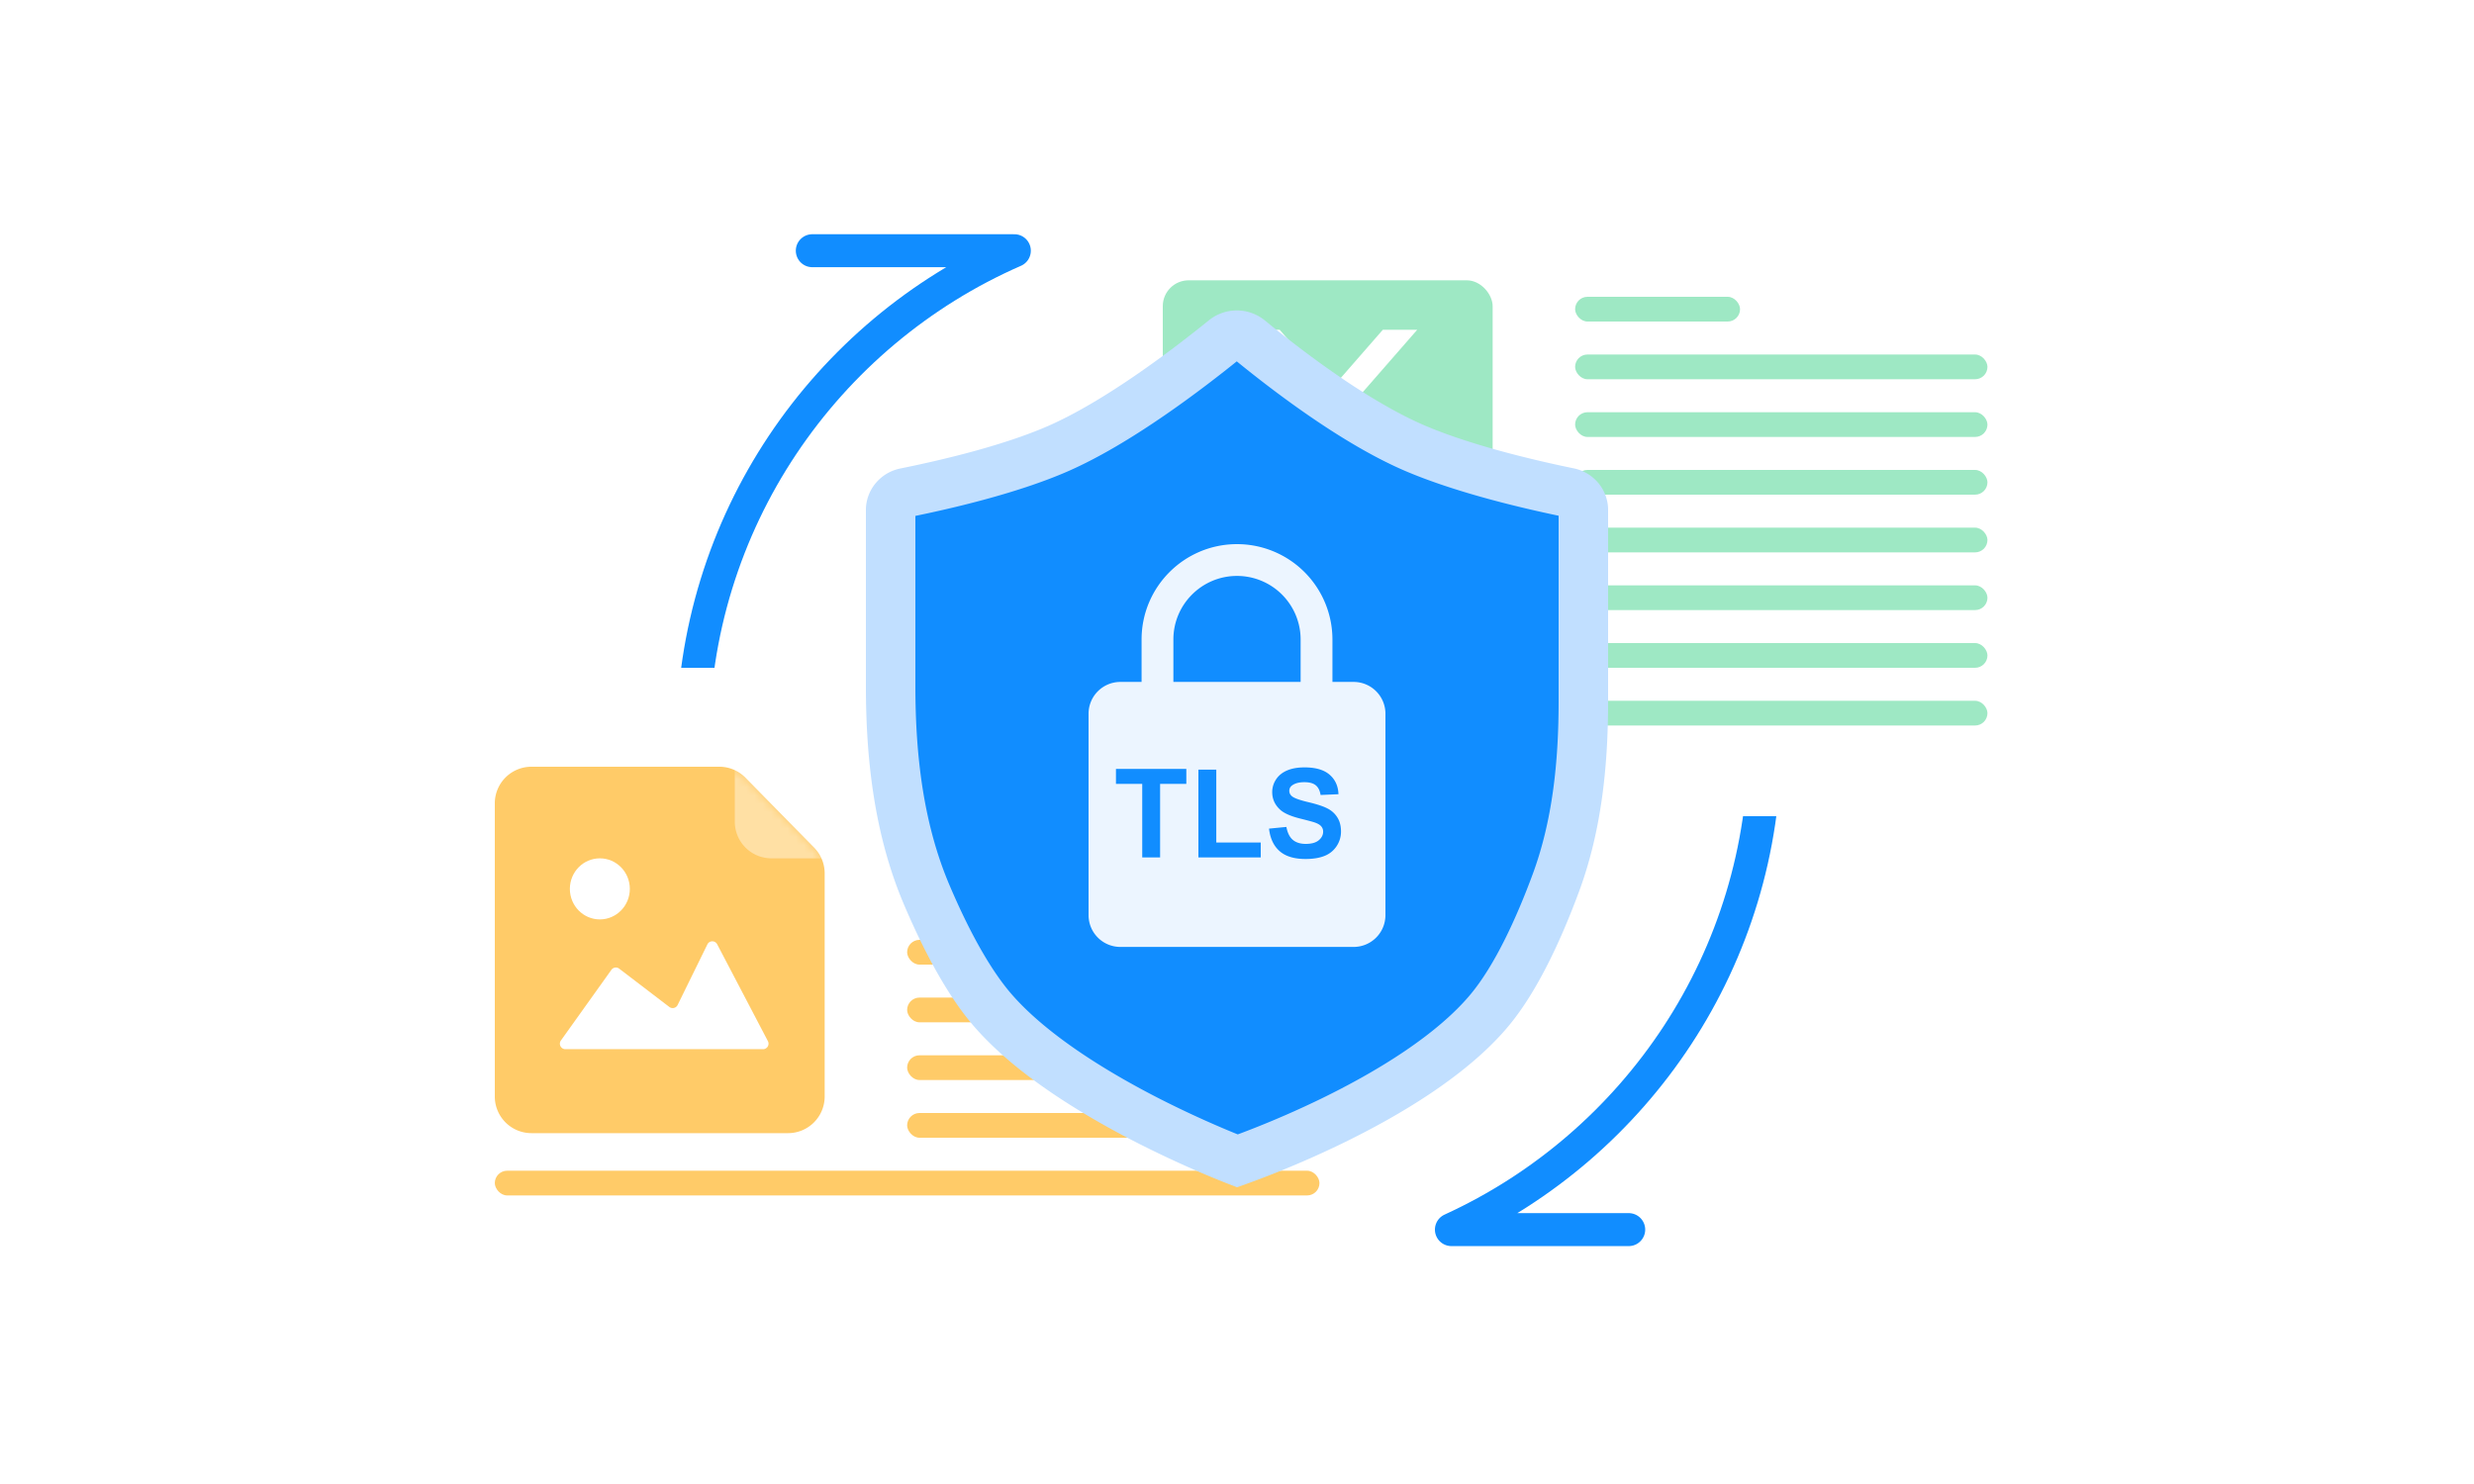<svg width="300" height="180" fill="none" xmlns="http://www.w3.org/2000/svg"><mask id="a" style="mask-type:alpha" maskUnits="userSpaceOnUse" x="0" y="0" width="300" height="180"><path fill="#C8AFAF" d="M0 0h300v180H0z"/></mask><g mask="url(#a)"><path d="M214 90c0 26.265-15.579 48.892-38 59.144h21.5M84 90c0-26.654 16.043-49.561 39-59.591H98.5" stroke="#118DFF" stroke-width="4" stroke-linecap="round" stroke-linejoin="round"/><g filter="url(#b)"><rect x="50" y="81" width="119" height="75" rx="8" fill="#fff"/></g><rect x="110" y="93" width="20" height="3" rx="1.5" fill="#FFCB68"/><rect x="110" y="100" width="50" height="3" rx="1.5" fill="#FFCB68"/><rect x="110" y="114" width="50" height="3" rx="1.5" fill="#FFCB68"/><rect x="110" y="128" width="50" height="3" rx="1.5" fill="#FFCB68"/><rect x="110" y="107" width="50" height="3" rx="1.5" fill="#FFCB68"/><rect x="110" y="121" width="50" height="3" rx="1.5" fill="#FFCB68"/><rect x="110" y="135" width="50" height="3" rx="1.5" fill="#FFCB68"/><rect x="60" y="142" width="100" height="3" rx="1.5" fill="#FFCB68"/><path d="M64.444 137.444h31.112A4.444 4.444 0 0 0 100 133v-27.072a4.448 4.448 0 0 0-1.273-3.114l-8.33-8.483A4.444 4.444 0 0 0 87.226 93H64.444A4.444 4.444 0 0 0 60 97.444V133a4.444 4.444 0 0 0 4.444 4.444Z" fill="#FFCB68"/><mask id="c" style="mask-type:alpha" maskUnits="userSpaceOnUse" x="60" y="93" width="40" height="45"><path d="M64.444 137.444h31.112A4.444 4.444 0 0 0 100 133v-27.072a4.448 4.448 0 0 0-1.273-3.114l-8.33-8.483A4.444 4.444 0 0 0 87.226 93H64.444A4.444 4.444 0 0 0 60 97.444V133a4.444 4.444 0 0 0 4.444 4.444Z" fill="#2B99FF"/></mask><g mask="url(#c)" fill="#fff"><ellipse cx="72.738" cy="107.815" rx="3.636" ry="3.704"/><path d="M92.528 127.259H68.56a.666.666 0 0 1-.543-1.054l6.12-8.57a.667.667 0 0 1 .947-.143l6.08 4.645a.667.667 0 0 0 1.004-.236l3.608-7.351a.666.666 0 0 1 1.19-.015l6.151 11.748a.667.667 0 0 1-.59.976Z"/><path opacity=".4" d="M89.102 91.148h12.727v12.963h-8.283a4.444 4.444 0 0 1-4.444-4.444v-8.519Z"/></g><g filter="url(#d)"><rect x="131" y="24" width="119" height="75" rx="8" fill="#fff"/></g><rect x="141" y="34" width="40" height="50.196" rx="3.137" fill="#9EE8C4"/><rect x="146.488" y="66.157" width="29.02" height="2.745" rx="1.373" fill="#fff"/><rect x="146.488" y="72.823" width="29.02" height="2.745" rx="1.373" fill="#fff"/><path fill-rule="evenodd" clip-rule="evenodd" d="M155.17 40H151l8.341 9.557-8.338 9.554h4.17l6.253-7.165 6.253 7.165h4.169l-8.337-9.554L171.852 40h-4.17l-6.256 7.169L155.17 40Z" fill="#fff"/><rect x="191" y="36" width="20" height="3" rx="1.5" fill="#9EE8C4"/><rect x="191" y="43" width="50" height="3" rx="1.5" fill="#9EE8C4"/><rect x="191" y="57" width="50" height="3" rx="1.5" fill="#9EE8C4"/><rect x="191" y="71" width="50" height="3" rx="1.5" fill="#9EE8C4"/><rect x="191" y="50" width="50" height="3" rx="1.5" fill="#9EE8C4"/><rect x="191" y="64" width="50" height="3" rx="1.5" fill="#9EE8C4"/><rect x="191" y="78" width="50" height="3" rx="1.5" fill="#9EE8C4"/><rect x="141" y="85" width="100" height="3" rx="1.5" fill="#9EE8C4"/><path d="M192 61.837v23.255c0 7.641-.788 15.099-3.328 21.978-2.025 5.483-4.767 11.489-7.984 15.382-4.53 5.481-12.285 10.161-19.22 13.533a119.945 119.945 0 0 1-8.796 3.839c-1.103.43-2 .76-2.625.983-.598-.234-1.448-.574-2.49-1.012a126.581 126.581 0 0 1-8.473-3.941c-6.69-3.426-14.248-8.118-18.805-13.441-3.026-3.535-5.751-8.813-7.907-13.886C109.05 100.713 108 92.071 108 83.233V61.858c0-.973.717-1.88 1.775-2.094 4.673-.942 12.539-2.75 18.419-5.303 7.314-3.175 15.79-9.641 20.295-13.288a2.388 2.388 0 0 1 2.986.013c4.474 3.668 12.917 10.163 20.364 13.29 5.984 2.512 13.765 4.321 18.399 5.273 1.05.215 1.762 1.118 1.762 2.088Z" fill="#118DFF" stroke="#C1DFFF" stroke-width="6"/><path d="M159.644 77.571V88.5h-19.286V77.571c0-5.325 4.318-9.642 9.643-9.642a9.643 9.643 0 0 1 9.643 9.642Z" stroke="#ECF5FF" stroke-width="3.857"/><path fill-rule="evenodd" clip-rule="evenodd" d="M135.857 82.714A3.857 3.857 0 0 0 132 86.571V111a3.857 3.857 0 0 0 3.857 3.857h28.286A3.857 3.857 0 0 0 168 111V86.571a3.857 3.857 0 0 0-3.857-3.857h-28.286Zm2.651 12.365V104h2.168v-8.92h3.179v-1.817h-8.533v1.816h3.186Zm6.812-1.728V104h7.558v-1.809h-5.39v-8.84h-2.168Zm10.671 6.95-2.109.205c.141 1.202.576 2.117 1.304 2.747.727.625 1.77.937 3.127.937.933 0 1.711-.129 2.336-.388a3.093 3.093 0 0 0 1.451-1.201 3.167 3.167 0 0 0 .512-1.728c0-.679-.144-1.248-.432-1.707a2.952 2.952 0 0 0-1.186-1.091c-.503-.269-1.282-.528-2.337-.777-1.054-.249-1.719-.488-1.992-.717-.215-.181-.322-.398-.322-.652 0-.279.115-.5.344-.667.356-.259.85-.388 1.48-.388.61 0 1.066.122 1.369.366.308.24.508.635.601 1.187l2.168-.095c-.034-.987-.393-1.775-1.077-2.366-.679-.591-1.692-.886-3.04-.886-.825 0-1.53.124-2.116.373-.581.25-1.028.613-1.341 1.091a2.763 2.763 0 0 0-.461 1.531c0 .85.33 1.57.989 2.16.469.42 1.284.775 2.446 1.063.903.224 1.482.38 1.736.469.371.132.63.288.776.468a.952.952 0 0 1 .227.645c0 .395-.178.742-.534 1.04-.352.293-.877.439-1.575.439-.659 0-1.184-.166-1.575-.498-.385-.332-.642-.852-.769-1.56Z" fill="#ECF5FF"/></g><defs><filter id="b" x="42" y="73" width="135" height="91" filterUnits="userSpaceOnUse" color-interpolation-filters="sRGB"><feFlood flood-opacity="0" result="BackgroundImageFix"/><feColorMatrix in="SourceAlpha" values="0 0 0 0 0 0 0 0 0 0 0 0 0 0 0 0 0 0 127 0" result="hardAlpha"/><feOffset/><feGaussianBlur stdDeviation="4"/><feComposite in2="hardAlpha" operator="out"/><feColorMatrix values="0 0 0 0 0 0 0 0 0 0 0 0 0 0 0 0 0 0 0.1 0"/><feBlend in2="BackgroundImageFix" result="effect1_dropShadow_868_3927"/><feBlend in="SourceGraphic" in2="effect1_dropShadow_868_3927" result="shape"/></filter><filter id="d" x="123" y="16" width="135" height="91" filterUnits="userSpaceOnUse" color-interpolation-filters="sRGB"><feFlood flood-opacity="0" result="BackgroundImageFix"/><feColorMatrix in="SourceAlpha" values="0 0 0 0 0 0 0 0 0 0 0 0 0 0 0 0 0 0 127 0" result="hardAlpha"/><feOffset/><feGaussianBlur stdDeviation="4"/><feComposite in2="hardAlpha" operator="out"/><feColorMatrix values="0 0 0 0 0 0 0 0 0 0 0 0 0 0 0 0 0 0 0.1 0"/><feBlend in2="BackgroundImageFix" result="effect1_dropShadow_868_3927"/><feBlend in="SourceGraphic" in2="effect1_dropShadow_868_3927" result="shape"/></filter></defs></svg>